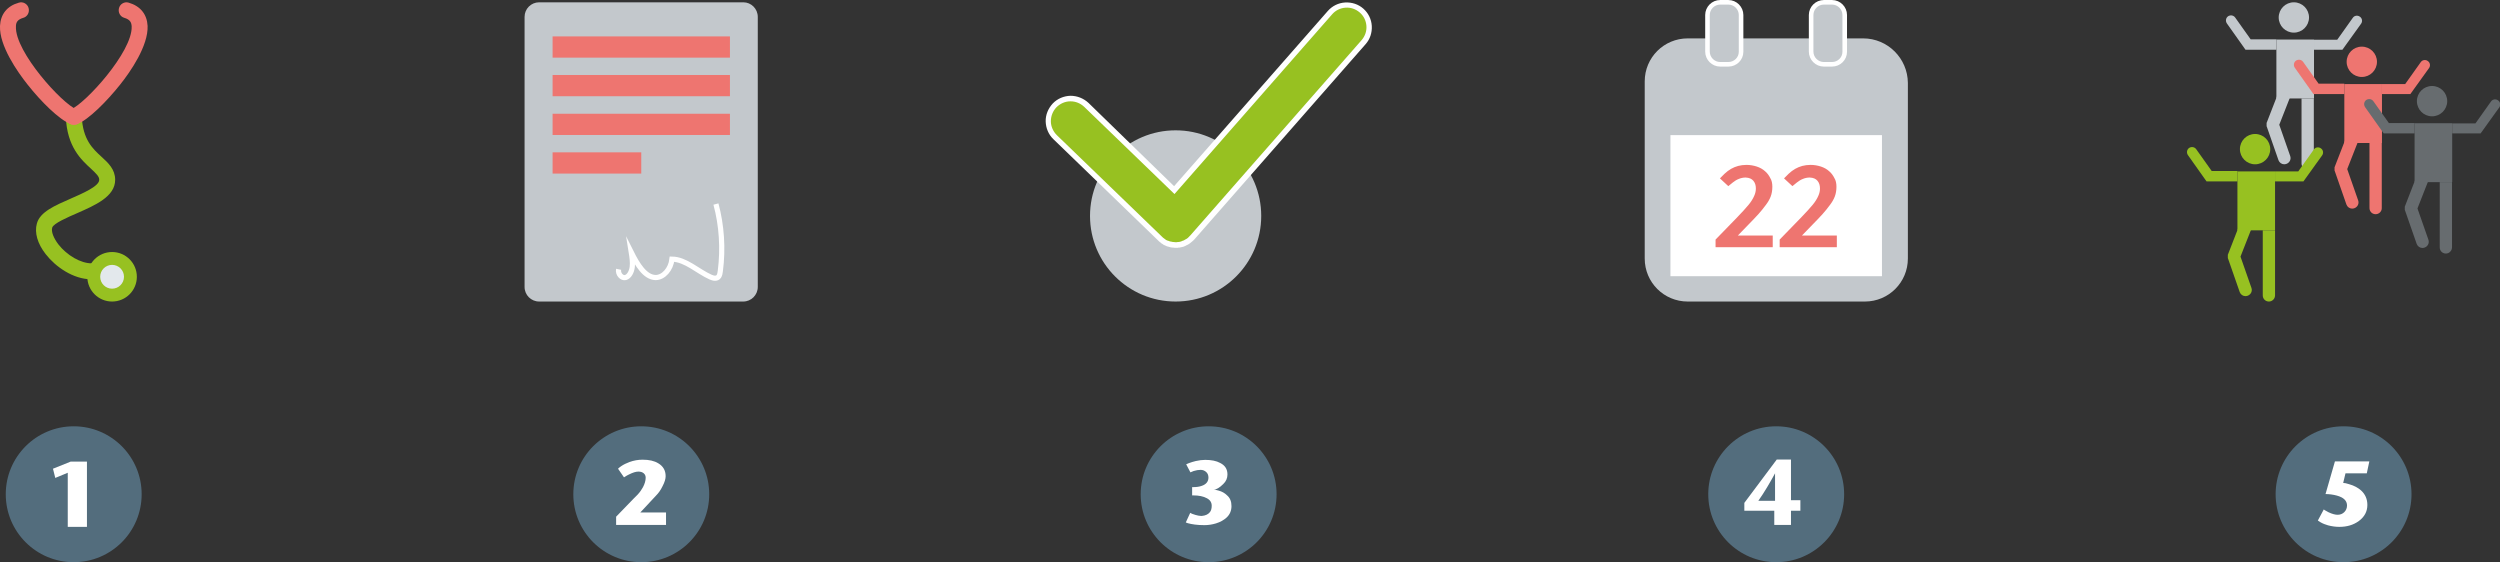 <?xml version="1.0" encoding="utf-8"?>
<!-- Generator: Adobe Illustrator 19.2.1, SVG Export Plug-In . SVG Version: 6.00 Build 0)  -->
<svg version="1.1" id="Ebene_1" xmlns="http://www.w3.org/2000/svg" xmlns:xlink="http://www.w3.org/1999/xlink" x="0px" y="0px"
	 viewBox="0 0 1302.5 292.9" style="enable-background:new 0 0 1302.5 292.9;" xml:space="preserve">
<rect x="0" y="0" width="1302.5" height="292.9" fill="#333333" stroke="none"/>
<style type="text/css">
	.st0{fill:#97C121;}
	.st1{fill:#E3E8EC;}
	.st2{fill:#EE7570;}
	.st3{fill:#536D7D;}
	.st4{fill:#FFFFFF;}
	.st5{fill:#C3C8CC;}
	.st6{fill:none;stroke:#EE7570;stroke-width:11.062;stroke-miterlimit:10;}
	.st7{fill:none;stroke:#FFFFFF;stroke-width:2.693;stroke-miterlimit:10;}
	.st8{fill:#C3C8CC;stroke:#FFFFFF;stroke-width:2.384;stroke-miterlimit:10;}
	.st9{fill:#EE7570;stroke:#EE7570;stroke-width:2.384;stroke-miterlimit:10;}
	.st10{fill:#676C6F;}
</style>
<g>
	<g id="stethoscope">
		<g>
			<path class="st0" d="M47.5,145.5c-9.3,0-18.6-6.5-23.7-13.1c-4.3-5.5-5.9-11.2-4.6-15.9c1.6-6.1,9.4-9.4,17.6-13
				c5.9-2.6,14.9-6.4,14.9-9.8c0-1.7-1.3-3-4.4-5.9c-4.9-4.5-12.4-11.3-13-26.9c-0.1-2.3,1.7-4.2,4-4.3c2.3-0.1,4.2,1.7,4.3,4
				c0.5,12.1,5.7,16.9,10.3,21.1c3.5,3.2,7.1,6.5,7.1,12c0,8.8-10.6,13.3-19.9,17.4c-4.6,2-12.3,5.3-12.9,7.5
				c-0.6,2.1,0.7,5.4,3.2,8.7c4.5,5.8,11.7,9.9,17.3,9.9c0,0,0,0,0.1,0c2.3,0,4.1,1.8,4.1,4.1c0,2.3-1.8,4.2-4.1,4.2
				C47.6,145.5,47.6,145.5,47.5,145.5z"/>
		</g>
		<g>
			<circle class="st0" cx="58.4" cy="144.2" r="12.9"/>
		</g>
		<g>
			<circle class="st1" cx="58.4" cy="144.2" r="6.2"/>
		</g>
		<g>
			<path class="st2" d="M38.4,65c-1.7,0-3.2-1-3.9-2.6c-0.8-2.1,0.2-4.5,2.4-5.4c7.4-2.9,32.2-30,31.7-43.2
				c-0.1-2.1-0.8-3.6-3.8-4.5c-2.2-0.6-3.4-2.9-2.8-5.1c0.6-2.2,2.9-3.5,5.1-2.8c6.1,1.8,9.5,6.1,9.8,12.1
				c0.4,10.3-8.8,23.7-14.4,30.7c-6.8,8.5-16.3,18.2-22.5,20.6C39.4,64.9,38.9,65,38.4,65z"/>
		</g>
		<g>
			<path class="st2" d="M38.4,65c-0.5,0-1-0.1-1.5-0.3c-6.2-2.4-15.8-12.1-22.5-20.6C8.9,37.2-0.4,23.8,0,13.5
				C0.3,7.4,3.7,3.1,9.8,1.4C12,0.7,14.3,2,14.9,4.2c0.6,2.2-0.6,4.5-2.8,5.1c-3.1,0.9-3.8,2.5-3.8,4.5C7.7,27,32.5,54.2,39.9,57
				c2.1,0.8,3.2,3.2,2.4,5.4C41.7,64,40.1,65,38.4,65z"/>
		</g>
	</g>
	<g>
		<circle class="st3" cx="38.4" cy="257.5" r="35.4"/>
		<g>
			<path class="st4" d="M45.3,274.5h-10v-28.2l-6.5,2.7l-1.2-4.8l9.2-3.7h8.5V274.5z"/>
		</g>
	</g>
</g>
<g>
	<g id="doctor_okay">
		<g>
			<path class="st5" d="M277.1,149.5V8.8c0-2.1,1.7-3.8,3.8-3.8h106.3c2.1,0,3.8,1.7,3.8,3.8v140.7c0,2.1-1.7,3.8-3.8,3.8H280.9
				C278.8,153.3,277.1,151.6,277.1,149.5z"/>
			<path class="st5" d="M387.3,8.8v140.8H280.9V8.8H387.3 M387.3,1.2H280.9c-4.2,0-7.6,3.4-7.6,7.6v140.7c0,4.2,3.4,7.6,7.6,7.6
				h106.3c4.2,0,7.6-3.4,7.6-7.6V8.8C394.8,4.6,391.4,1.2,387.3,1.2L387.3,1.2z"/>
		</g>
		<line class="st6" x1="287.9" y1="44.6" x2="380.3" y2="44.6"/>
		<line class="st6" x1="287.9" y1="64.8" x2="380.3" y2="64.8"/>
		<line class="st6" x1="287.9" y1="24.5" x2="380.3" y2="24.5"/>
		<line class="st6" x1="287.9" y1="84.9" x2="334.1" y2="84.9"/>
		<path class="st7" d="M322.3,140.3c-0.5,2.5,1.7,4.8,3.6,4.3c1.9-0.5,3.2-3,3.5-5.5c0.3-2.5-0.1-5.1-0.5-7.6
			c3.1,6.2,7.1,13,12.7,13.1c4.1,0,7.9-4.3,8.5-9.6c7.2,0.1,13.4,6.4,20.2,9.4c1.4,0.6,3.2,1,4.2-0.4c0.5-0.8,0.7-1.9,0.8-2.9
			c1.5-11.6,0.7-23.7-2.3-34.8"/>
	</g>
	<g>
		<g>
			<circle class="st3" cx="334.1" cy="257.5" r="35.4"/>
		</g>
		<g>
			<path class="st4" d="M347.2,273.5H321v-4.3l9.1-9.4c0.9-0.9,1.6-1.6,2.1-2.1c1.2-1.3,2.1-2.6,2.8-3.9c0.9-1.7,1.4-3.4,1.4-4.9
				c0-0.9-0.3-1.7-1-2.3c-0.7-0.6-1.6-0.9-2.8-0.9c-1.3,0-2.9,0.5-4.9,1.5c-0.7,0.3-1.5,0.8-2.6,1.5l-3.1-4.5
				c0.2-0.3,0.8-0.7,1.6-1.3c1.3-0.9,2.8-1.6,4.4-2.2c2.2-0.8,4.5-1.2,6.8-1.2c3.4,0,6.1,0.6,8.2,1.9c2.5,1.5,3.8,3.7,3.8,6.7
				c0,1.4-0.5,3.1-1.6,5.2c-1,2.1-2.2,3.7-3.4,4.9l-8.2,8.8h13.4V273.5z"/>
		</g>
	</g>
</g>
<g>
	<g id="insurance_check">
		<g>
			<circle class="st5" cx="612.5" cy="112.5" r="44.6"/>
		</g>
		<g>
			<path class="st0" d="M709.4,5.5c-4.9-4.3-12.2-3.8-16.5,1.1l-81.1,92.4l-45.9-44.4c-4.6-4.5-12-4.4-16.5,0.3
				c-4.5,4.6-4.4,12,0.3,16.5l54.7,52.9c0.1,0.1,0.1,0.1,0.2,0.2c0.1,0.1,0.1,0.1,0.2,0.2c0.1,0.1,0.2,0.1,0.2,0.2
				c0.1,0.1,0.3,0.2,0.4,0.3c0.2,0.1,0.3,0.2,0.5,0.3c0.1,0.1,0.3,0.2,0.4,0.3c0.2,0.1,0.3,0.2,0.5,0.3c0.2,0.1,0.3,0.2,0.5,0.2
				c0.2,0.1,0.4,0.2,0.5,0.2c0.1,0.1,0.3,0.1,0.4,0.2c0.2,0.1,0.4,0.1,0.6,0.2c0.1,0,0.3,0.1,0.4,0.1c0.2,0.1,0.4,0.1,0.7,0.2
				c0.1,0,0.3,0.1,0.4,0.1c0.3,0,0.5,0.1,0.8,0.1c0.1,0,0.2,0,0.3,0c0.4,0,0.7,0,1.1,0l0,0c0,0,0,0,0,0c0.4,0,0.8,0,1.2-0.1
				c0.1,0,0.2,0,0.3,0c0.3,0,0.6-0.1,0.8-0.1c0.1,0,0.3-0.1,0.4-0.1c0.2-0.1,0.5-0.1,0.7-0.2c0.2,0,0.3-0.1,0.5-0.2
				c0.2-0.1,0.4-0.2,0.7-0.3c0.2-0.1,0.3-0.1,0.5-0.2c0.2-0.1,0.4-0.2,0.6-0.3c0.2-0.1,0.3-0.2,0.5-0.3c0.2-0.1,0.4-0.2,0.5-0.4
				c0.2-0.1,0.3-0.2,0.5-0.4c0.2-0.1,0.3-0.3,0.5-0.4c0.2-0.1,0.3-0.3,0.4-0.4c0.1-0.1,0.2-0.2,0.3-0.3c0.1-0.1,0.1-0.2,0.2-0.2
				c0.1-0.1,0.1-0.1,0.2-0.2L710.5,22C714.7,17.2,714.3,9.8,709.4,5.5z"/>
			<path class="st4" d="M612.5,129.1c-0.4,0-0.8,0-1.2-0.1c-0.1,0-0.2,0-0.3,0c-0.4,0-0.7-0.1-0.9-0.1c-0.1,0-0.2,0-0.3-0.1l-0.1,0
				c-0.3-0.1-0.5-0.1-0.7-0.2c-0.1,0-0.2-0.1-0.3-0.1l-0.1,0c-0.2-0.1-0.5-0.1-0.7-0.2c-0.1-0.1-0.3-0.1-0.4-0.2
				c-0.3-0.1-0.5-0.2-0.7-0.3c-0.1-0.1-0.3-0.2-0.4-0.2c-0.3-0.1-0.4-0.2-0.6-0.4c-0.2-0.1-0.3-0.2-0.5-0.3
				c-0.2-0.1-0.4-0.2-0.5-0.4c-0.2-0.1-0.3-0.2-0.5-0.4c-0.1-0.1-0.2-0.2-0.3-0.2c-0.1-0.1-0.1-0.1-0.2-0.2l-0.1-0.1
				c-0.1-0.1-0.1-0.1-0.2-0.2l-54.7-52.9c-2.5-2.4-3.9-5.7-4-9.2c-0.1-3.5,1.3-6.8,3.7-9.4c2.4-2.5,5.7-3.9,9.2-4
				c3.5,0,6.8,1.3,9.4,3.7L611.7,97l80.1-91.3c2.3-2.6,5.5-4.2,9-4.4c3.5-0.2,6.9,0.9,9.5,3.2h0c2.6,2.3,4.2,5.5,4.4,9
				c0.2,3.5-0.9,6.9-3.2,9.5l-89.2,101.7c-0.1,0.1-0.1,0.1-0.2,0.2c-0.1,0.1-0.2,0.2-0.3,0.3c-0.1,0.1-0.2,0.2-0.2,0.2
				c-0.2,0.2-0.4,0.4-0.6,0.5c-0.2,0.2-0.4,0.3-0.6,0.5c-0.2,0.1-0.4,0.3-0.5,0.4c-0.2,0.1-0.4,0.3-0.6,0.4
				c-0.2,0.1-0.4,0.2-0.5,0.3c-0.2,0.1-0.4,0.2-0.7,0.3l-0.1,0.1c-0.1,0.1-0.3,0.1-0.4,0.2c-0.2,0.1-0.5,0.2-0.7,0.3l-0.2,0.1
				c-0.1,0-0.2,0.1-0.4,0.1c-0.3,0.1-0.5,0.1-0.8,0.2l-0.2,0c-0.1,0-0.2,0.1-0.3,0.1c-0.3,0.1-0.6,0.1-0.9,0.1c-0.2,0-0.3,0-0.4,0.1
				C613.4,129.1,612.9,129.1,612.5,129.1C612.5,129.1,612.5,129.1,612.5,129.1z M557.8,52.8c-0.1,0-0.1,0-0.2,0
				c-2.7,0-5.3,1.2-7.2,3.1c-1.9,2-2.9,4.6-2.9,7.3c0,2.7,1.2,5.3,3.1,7.2l55.2,53.3l0.1,0.1c0.1,0.1,0.2,0.2,0.4,0.3
				c0.1,0.1,0.3,0.2,0.4,0.3c0.1,0.1,0.3,0.2,0.4,0.3c0.1,0.1,0.3,0.2,0.4,0.3c0.2,0.1,0.3,0.2,0.4,0.2c0.2,0.1,0.3,0.1,0.5,0.2
				l0.1,0c0.1,0,0.2,0.1,0.3,0.1c0.2,0.1,0.3,0.1,0.5,0.2l0.4,0.1c0.2,0.1,0.4,0.1,0.6,0.1l0.3,0.1c0.2,0,0.4,0.1,0.7,0.1l0.2,0
				c0.3,0,0.6,0.1,0.9,0.1l0.2,0l0.1,0c0.3,0,0.6,0,0.9-0.1l0.3,0c0.2,0,0.5-0.1,0.7-0.1l0.4-0.1c0.2-0.1,0.4-0.1,0.6-0.2
				c0.1,0,0.2-0.1,0.2-0.1l0.2-0.1c0.2-0.1,0.4-0.1,0.6-0.2c0.1,0,0.2-0.1,0.3-0.1l0.1-0.1c0.2-0.1,0.4-0.2,0.5-0.3
				c0.1-0.1,0.2-0.1,0.4-0.2c0.2-0.1,0.4-0.2,0.5-0.3c0.1-0.1,0.3-0.2,0.4-0.3c0.1-0.1,0.3-0.2,0.4-0.4c0.1-0.1,0.3-0.2,0.4-0.4
				l0.6-0.6l89.2-101.7c1.8-2.1,2.7-4.7,2.5-7.4c-0.2-2.7-1.4-5.2-3.5-7h0c-2.1-1.8-4.7-2.7-7.4-2.5c-2.7,0.2-5.2,1.4-7,3.5
				l-82.1,93.6l-47-45.4C562.9,53.8,560.4,52.8,557.8,52.8z"/>
		</g>
	</g>
	<g>
		<g>
			<circle class="st3" cx="629.7" cy="257.5" r="35.4"/>
		</g>
		<g>
			<path class="st4" d="M641.6,263.7c0,2.3-0.8,4.3-2.5,5.9c-1.4,1.3-3.3,2.4-5.6,3.1c-2,0.6-4,0.9-6,0.9c-1.9,0-3.6-0.1-5-0.3
				c-1.4-0.2-2.6-0.4-3.6-0.7c-0.4-0.1-0.7-0.3-1.1-0.4l2.3-5c0.4,0.3,1.4,0.7,2.8,1.1c1.1,0.3,2,0.5,2.8,0.5c0.2,0,0.4,0,0.5,0
				c1.9-0.2,3.2-0.8,4.1-1.9c0.7-0.8,1-2,1-3.4c0-1.7-0.8-3-2.5-3.9c-1.8-1-4.2-1.5-7.2-1.5c-0.2,0-0.3,0-0.4,0c0,0-0.1,0-0.1,0
				v-4.3c0.2,0,0.3,0,0.4,0c1.8,0,3.4-0.2,4.7-0.7c2.3-0.8,3.4-2.3,3.4-4.3c0-1.2-0.4-2.2-1.2-2.9c-0.8-0.7-1.7-1.1-2.9-1.1
				c-1.1,0-2.3,0.2-3.6,0.6c-0.6,0.2-1.1,0.5-1.7,0.7l-2.2-4.2c0.4-0.2,0.9-0.4,1.4-0.6c1.1-0.4,2.3-0.8,3.6-1.1
				c1.8-0.4,3.4-0.6,4.9-0.6c3.2,0,5.8,0.5,7.8,1.6c2.6,1.3,3.8,3.3,3.8,6c0,1.9-0.7,3.6-2.2,5c-1.9,1.9-3.6,2.9-4.9,2.9
				c0.6,0,1.4,0.2,2.5,0.5c1.8,0.5,3.2,1.3,4.3,2.4C640.9,259.4,641.6,261.3,641.6,263.7z"/>
		</g>
	</g>
</g>
<g>
	<g>
		<g>
			<path class="st5" d="M861.3,134.5V42.6c0-10,8.1-18.1,18.1-18.1h91.9c10,0,18.1,8.1,18.1,18.1v91.9c0,10-8.1,18.1-18.1,18.1
				h-91.9C869.4,152.6,861.3,144.5,861.3,134.5z"/>
			<path class="st5" d="M970.7,28.9c7.9,0,14.3,6.4,14.3,14.3v91.1c0,7.6-6.2,13.8-13.8,13.8h-91.6c-7.6,0-13.8-6.2-13.8-13.8V42.7
				c0-7.6,6.2-13.8,13.8-13.8H970.7 M970.7,20h-91.4c-12.4,0-22.4,10-22.4,22.4v92.3c0,12.4,10,22.4,22.4,22.4h92.3
				c12.4,0,22.4-10,22.4-22.4V43.2C993.9,30.4,983.5,20,970.7,20L970.7,20z"/>
		</g>
		<rect x="870.3" y="70.4" class="st4" width="110.2" height="73.5"/>
		<path class="st8" d="M900.5,33.5h-4.3c-3.6,0-6.6-3-6.6-6.6V7.8c0-3.6,3-6.6,6.6-6.6h4.3c3.6,0,6.6,3,6.6,6.6v19.2
			C907.1,30.6,904.1,33.5,900.5,33.5z"/>
		<path class="st8" d="M954.5,33.5h-4.3c-3.6,0-6.6-3-6.6-6.6V7.8c0-3.6,3-6.6,6.6-6.6h4.3c3.6,0,6.6,3,6.6,6.6v19.2
			C961.1,30.6,958.1,33.5,954.5,33.5z"/>
		<g>
			<path class="st9" d="M922.2,97.3c0,1.8-0.3,3.4-0.8,4.7c-0.5,1.3-1.3,2.7-2.3,4c-1.2,1.7-2.5,3.2-3.8,4.7
				c-1.3,1.4-3.3,3.6-6.1,6.4l-6.6,6.8h19.8v3.7H895v-2.3l10.6-10.9c2.8-2.9,4.9-5.2,6.3-6.9c1.4-1.7,2.4-3.3,3.1-4.9
				c0.7-1.5,1-3,1-4.4c0-1.9-0.5-3.5-1.6-4.8c-1.1-1.3-2.7-2-4.9-2.1c-1.4,0-2.8,0.3-4,0.8c-1.3,0.5-2.4,1.2-3.4,2l-1.6,1.3
				l-2.7-2.5l1.5-1.5c1.1-1,2.1-1.8,3.2-2.4c1.1-0.6,2.2-1.1,3.4-1.4c1.2-0.3,2.5-0.5,4-0.5c1.8,0,3.4,0.3,5,0.8
				c1.5,0.5,2.8,1.2,3.9,2.2c1.1,0.9,1.9,2.1,2.5,3.3C921.9,94.3,922.2,95.7,922.2,97.3z"/>
			<path class="st9" d="M955.6,97.3c0,1.8-0.3,3.4-0.8,4.7c-0.5,1.3-1.3,2.7-2.3,4c-1.2,1.7-2.5,3.2-3.8,4.7
				c-1.3,1.4-3.3,3.6-6.1,6.4l-6.6,6.8h19.8v3.7h-27.4v-2.3l10.6-10.9c2.8-2.9,4.9-5.2,6.3-6.9c1.4-1.7,2.4-3.3,3.1-4.9
				c0.7-1.5,1-3,1-4.4c0-1.9-0.5-3.5-1.6-4.8c-1.1-1.3-2.7-2-4.9-2.1c-1.4,0-2.8,0.3-4,0.8c-1.3,0.5-2.4,1.2-3.4,2l-1.6,1.3
				l-2.7-2.5l1.5-1.5c1.1-1,2.1-1.8,3.2-2.4c1.1-0.6,2.2-1.1,3.4-1.4c1.2-0.3,2.5-0.5,4-0.5c1.8,0,3.4,0.3,5,0.8
				c1.5,0.5,2.8,1.2,3.9,2.2c1.1,0.9,1.9,2.1,2.5,3.3C955.3,94.3,955.6,95.7,955.6,97.3z"/>
		</g>
	</g>
	<g>
		<g>
			<circle class="st3" cx="925.4" cy="257.5" r="35.4"/>
		</g>
		<g>
			<path class="st4" d="M937.9,266.1h-4.8v7.4h-8.7v-7.4h-15.6v-4.1l16.9-22.6h7.4v21.2h4.9V266.1z M924.8,260.8v-14.2
				c-0.9,1.7-1.6,2.9-2,3.6c-0.7,1.2-1.4,2.4-2.1,3.6c-0.7,1.2-1.5,2.4-2.3,3.7c-0.4,0.5-1.1,1.7-2.3,3.4H924.8z"/>
		</g>
	</g>
</g>
<g>
	<g id="sport">
		<g id="light_man">
			<g>
				<path class="st5" d="M1202.3,88.4c-1.8,0-3.2-1.4-3.2-3.2V51.3h6.4v33.9C1205.5,87,1204.1,88.4,1202.3,88.4z"/>
			</g>
			<path class="st5" d="M1192,44.5c-1.7-0.6-3.5,0.2-4.2,1.8l-6.8,17.5c0,0,0,0,0,0c0,0.1,0,0.1-0.1,0.2c0,0,0,0.1,0,0.1
				c0,0.1,0,0.1,0,0.2c0,0,0,0.1,0,0.1c0,0.1,0,0.1,0,0.2c0,0,0,0.1,0,0.1c0,0.1,0,0.1,0,0.2c0,0,0,0.1,0,0.1c0,0.1,0,0.1,0,0.2
				c0,0.1,0,0.1,0,0.2c0,0,0,0.1,0,0.1c0,0.1,0,0.1,0,0.2c0,0,0,0.1,0,0.1c0,0.1,0,0.1,0.1,0.2c0,0,0,0,0,0l6.1,17.5
				c0.5,1.3,1.7,2.1,3,2.1c0.4,0,0.7-0.1,1.1-0.2c1.7-0.6,2.6-2.4,2-4.1l-5.7-16.3l6.4-16.3C1194.5,47,1193.7,45.1,1192,44.5z"/>
			<rect x="1186" y="20.6" class="st5" width="19.6" height="30.7"/>
			<circle class="st5" cx="1195.1" cy="9.1" r="7.9"/>
			<g>
				<path class="st5" d="M1220.4,25.9h-14.8v-5.2h12.1l8.1-11.4c0.8-1.2,2.5-1.5,3.7-0.6c1.2,0.8,1.5,2.5,0.6,3.7L1220.4,25.9z"/>
			</g>
			<g>
				<path class="st5" d="M1186,25.9h-16.1l-9.7-13.7c-0.8-1.2-0.6-2.8,0.6-3.7c1.2-0.8,2.8-0.6,3.7,0.6l8.1,11.4h13.4V25.9z"/>
			</g>
		</g>
		<g id="red_man">
			<g>
				<path class="st2" d="M1237.7,111.6c-1.8,0-3.2-1.4-3.2-3.2V74.4h6.4v33.9C1241,110.1,1239.5,111.6,1237.7,111.6z"/>
			</g>
			<path class="st2" d="M1227.4,67.6c-1.7-0.6-3.5,0.2-4.2,1.8l-6.8,17.5c0,0,0,0,0,0c0,0.1,0,0.1-0.1,0.2c0,0,0,0.1,0,0.1
				c0,0.1,0,0.1,0,0.2c0,0,0,0.1,0,0.1c0,0.1,0,0.1,0,0.2c0,0,0,0.1,0,0.1c0,0.1,0,0.1,0,0.2c0,0,0,0.1,0,0.1c0,0.1,0,0.1,0,0.2
				c0,0.1,0,0.1,0,0.2c0,0,0,0.1,0,0.1c0,0.1,0,0.1,0,0.2c0,0,0,0.1,0,0.1c0,0.1,0,0.1,0.1,0.2c0,0,0,0,0,0l6.1,17.5
				c0.5,1.3,1.7,2.1,3,2.1c0.4,0,0.7-0.1,1.1-0.2c1.7-0.6,2.6-2.4,2-4.1l-5.7-16.3l6.4-16.3C1229.9,70.1,1229.1,68.3,1227.4,67.6z"
				/>
			<rect x="1221.4" y="43.8" class="st2" width="19.6" height="30.7"/>
			<circle class="st2" cx="1230.5" cy="32.2" r="7.9"/>
			<g>
				<path class="st2" d="M1255.8,49H1241v-5.2h12.1l8.1-11.4c0.8-1.2,2.5-1.5,3.7-0.6c1.2,0.8,1.5,2.5,0.6,3.7L1255.8,49z"/>
			</g>
			<g>
				<path class="st2" d="M1221.4,49h-16.1l-9.7-13.7c-0.8-1.2-0.6-2.8,0.6-3.7c1.2-0.8,2.8-0.6,3.7,0.6l8.1,11.4h13.4V49z"/>
			</g>
		</g>
		<g id="grey_man">
			<g>
				<path class="st10" d="M1274.3,132.1c-1.8,0-3.2-1.4-3.2-3.2V94.9h6.4v33.9C1277.5,130.6,1276.1,132.1,1274.3,132.1z"/>
			</g>
			<path class="st10" d="M1264,88.1c-1.7-0.6-3.5,0.2-4.2,1.8l-6.8,17.5c0,0,0,0,0,0c0,0.1,0,0.1-0.1,0.2c0,0,0,0.1,0,0.1
				c0,0.1,0,0.1,0,0.2c0,0,0,0.1,0,0.1c0,0.1,0,0.1,0,0.2c0,0,0,0.1,0,0.1c0,0.1,0,0.1,0,0.2c0,0,0,0.1,0,0.1c0,0.1,0,0.1,0,0.2
				c0,0.1,0,0.1,0,0.2c0,0,0,0.1,0,0.1c0,0.1,0,0.1,0,0.2c0,0,0,0.1,0,0.1c0,0.1,0,0.1,0.1,0.2c0,0,0,0,0,0l6.1,17.5
				c0.5,1.3,1.7,2.1,3,2.1c0.4,0,0.7-0.1,1.1-0.2c1.7-0.6,2.6-2.4,2-4.1l-5.7-16.3l6.4-16.3C1266.5,90.6,1265.7,88.8,1264,88.1z"/>
			<rect x="1258" y="64.2" class="st10" width="19.6" height="30.7"/>
			<circle class="st10" cx="1267.1" cy="52.7" r="7.9"/>
			<g>
				<path class="st10" d="M1292.4,69.5h-14.8v-5.2h12.1l8.1-11.4c0.8-1.2,2.5-1.5,3.7-0.6c1.2,0.8,1.5,2.5,0.6,3.7L1292.4,69.5z"/>
			</g>
			<g>
				<path class="st10" d="M1258,69.5h-16.1l-9.7-13.7c-0.8-1.2-0.6-2.8,0.6-3.7c1.2-0.8,2.8-0.6,3.7,0.6l8.1,11.4h13.4V69.5z"/>
			</g>
		</g>
		<g id="green_man">
			<g>
				<path class="st0" d="M1182.1,157.1c-1.8,0-3.2-1.4-3.2-3.2v-33.9h6.4v33.9C1185.3,155.7,1183.8,157.1,1182.1,157.1z"/>
			</g>
			<path class="st0" d="M1171.8,113.2c-1.7-0.6-3.5,0.2-4.2,1.8l-6.8,17.5c0,0,0,0,0,0c0,0.1,0,0.1-0.1,0.2c0,0,0,0.1,0,0.1
				c0,0.1,0,0.1,0,0.2c0,0,0,0.1,0,0.1c0,0.1,0,0.1,0,0.2c0,0,0,0.1,0,0.1c0,0.1,0,0.1,0,0.2c0,0,0,0.1,0,0.1c0,0.1,0,0.1,0,0.2
				c0,0.1,0,0.1,0,0.2c0,0,0,0.1,0,0.1c0,0.1,0,0.1,0,0.2c0,0,0,0.1,0,0.1c0,0.1,0,0.1,0.1,0.2c0,0,0,0,0,0l6.1,17.5
				c0.5,1.3,1.7,2.1,3,2.1c0.4,0,0.7-0.1,1.1-0.2c1.7-0.6,2.6-2.4,2-4.1l-5.7-16.3l6.4-16.3C1174.2,115.7,1173.4,113.8,1171.8,113.2
				z"/>
			<rect x="1165.7" y="89.3" class="st0" width="19.6" height="30.7"/>
			<circle class="st0" cx="1174.9" cy="77.7" r="7.9"/>
			<g>
				<path class="st0" d="M1200.1,94.5h-14.8v-5.2h12.1l8.1-11.4c0.8-1.2,2.5-1.5,3.7-0.6c1.2,0.8,1.5,2.5,0.6,3.7L1200.1,94.5z"/>
			</g>
			<g>
				<path class="st0" d="M1165.7,94.5h-16.1l-9.7-13.7c-0.8-1.2-0.6-2.8,0.6-3.7c1.2-0.8,2.8-0.6,3.7,0.6l8.1,11.4h13.4V94.5z"/>
			</g>
		</g>
	</g>
	<g>
		<g>
			<circle class="st3" cx="1221" cy="257.5" r="35.4"/>
		</g>
		<g>
			<path class="st4" d="M1234.4,240.5l-1.3,6.1H1222l-1.2,5c0.7,0,1.7,0.2,3.2,0.7c2.5,0.7,4.5,1.8,6.1,3.2c2.2,2,3.3,4.5,3.3,7.6
				c0,3.4-1.5,6.2-4.5,8.4c-2.8,2-6.1,3-10.1,3c-2,0-4-0.3-5.9-0.8c-1.4-0.4-2.7-0.9-3.9-1.6c-0.3-0.2-0.8-0.5-1.4-0.9l3.1-5.8
				c0.1,0.2,1,0.7,2.5,1.5c1.9,0.9,3.5,1.3,4.7,1.3c1.4,0,2.6-0.5,3.5-1.4c0.9-0.9,1.4-2.1,1.4-3.4c0-1.9-1-3.3-2.9-4.3
				c-1.4-0.7-3.2-1.2-5.4-1.5c-0.9-0.1-1.9-0.2-2.9-0.2l4.9-17H1234.4z"/>
		</g>
	</g>
</g>
</svg>
